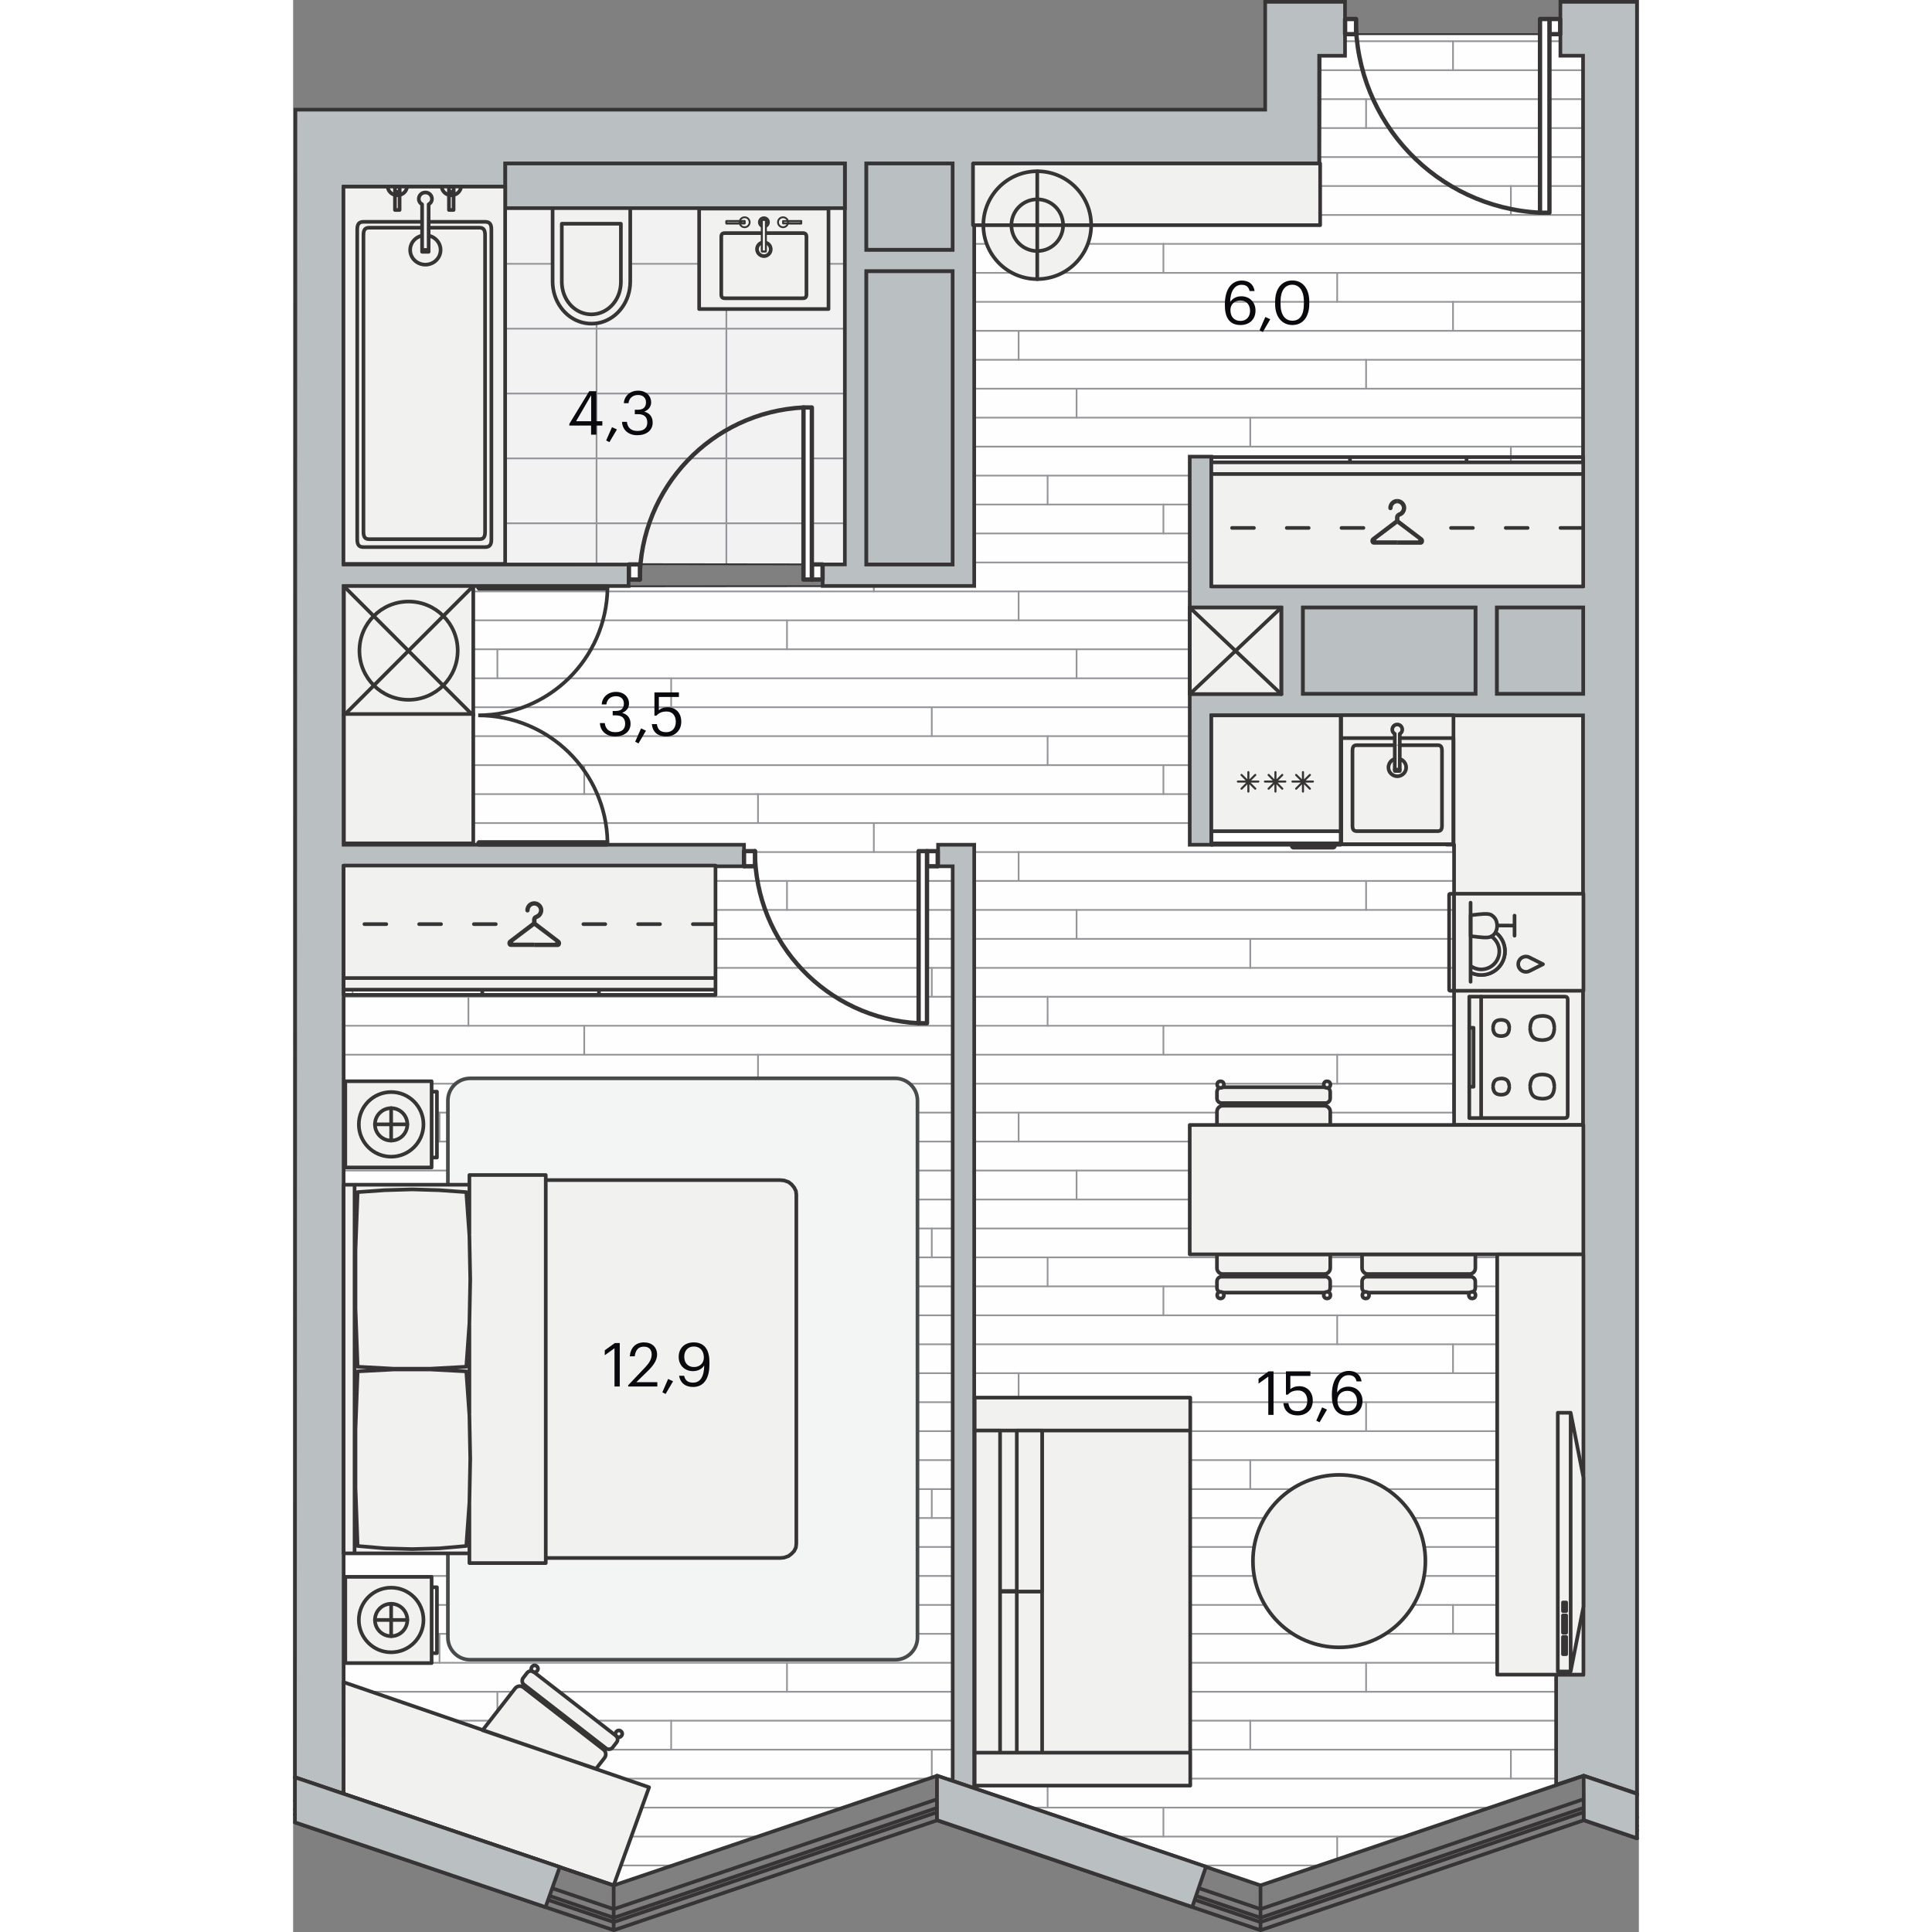 <svg xmlns="http://www.w3.org/2000/svg" xmlns:xlink="http://www.w3.org/1999/xlink" viewBox="0 0 176.96 254.05" enable-background="new 0 0 176.96 254.05" width="200" height="200"><rect x="0" y="0" width="176.96" height="254.05" fill="#808080" stroke="none"/><g><path fill-rule="evenodd" clip-rule="evenodd" fill="#F3F2F3" d="M72.55 24.54v49.68l-65.93-.08.02-49.6z"/><defs><path id="a" d="M72.55 24.54v49.68l-65.93-.08.02-49.6z"/></defs><clipPath id="b"><use xlink:href="#a" overflow="visible"/></clipPath><g clip-rule="evenodd" stroke="#939598" stroke-width=".225" stroke-linecap="round" stroke-linejoin="round" fill="none" clip-path="url(#b)"><path d="M-27.33 51.75h140.52M-27.33 60.28h140.52M-27.33 43.22h140.52M-27.33 34.69h140.52M-27.33 26.15h140.52M-27.33 17.62h140.52M-27.33 9.09h140.52M-27.33 77.35h140.52M-27.33 85.88h140.52M-27.33 68.81h140.52M22.84 98.15v-93.36M5.77 98.15v-93.36M39.9 98.15v-93.36M74.03 98.15v-93.36M56.97 98.15v-93.36M91.1 98.15v-93.36M108.16 98.15v-93.36"/></g><path clip-rule="evenodd" stroke="#373435" stroke-width=".24" stroke-linecap="round" stroke-linejoin="round" stroke-miterlimit="10" fill="none" d="M72.55 24.54v49.68l-65.93-.08.02-49.6z"/><path fill-rule="evenodd" clip-rule="evenodd" fill="#FEFEFE" d="M6.72 77.13l82.84-.07-.16-55.56h45.65l.05-14.17h3.21v-2.84h28.35v2.84h2.98v212.88h-3.55v14.53l-38.88 13.14-42.53-14.39-42.53 14.43-35.51-12.03z"/><defs><path id="c" d="M6.72 77.13l82.84-.07-.16-55.56h45.65l.05-14.17h3.21v-2.84h28.35v2.84h2.98v212.88h-3.55v14.53l-38.88 13.14-42.53-14.39-42.53 14.43-35.51-12.03z"/></defs><clipPath id="d"><use xlink:href="#c" overflow="visible"/></clipPath><g clip-path="url(#d)"><g clip-rule="evenodd" stroke="#939598" stroke-width=".225" stroke-linecap="round" stroke-linejoin="round" fill="none"><path d="M324.4 1.61h-636.63M324.4 9.23h-636.63M324.4 5.42h-636.63M324.4 51.11h-636.63M324.4 16.84h-636.63M324.4 47.31h-636.63M324.4 13.04h-636.63M324.4 58.73h-636.63M324.4 24.46h-636.63M324.4 54.92h-636.63M324.4 20.65h-636.63M324.4 70.15h-636.63M324.4 35.88h-636.63M324.4 66.34h-636.63M324.4 32.07h-636.63M324.4 77.77h-636.63M324.4 43.5h-636.63M324.4 73.96h-636.63M324.4 39.69h-636.63M324.4 62.54h-636.63M324.4 28.27h-636.63M324.4 119.65h-636.63M324.4 85.38h-636.63M324.4 115.84h-636.63M324.4 81.57h-636.63M324.4 127.27h-636.63M324.4 93h-636.63M324.4 123.46h-636.63M324.4 89.19h-636.63M324.4 138.69h-636.63M324.4 104.42h-636.63M324.4 134.88h-636.63M324.4 100.61h-636.63M324.4 146.3h-636.63M324.4 112.04h-636.63M324.4 142.5h-636.63M324.4 108.23h-636.63M324.4 131.07h-636.63M324.4 96.8h-636.63M324.4 188.19h-636.63M324.4 153.92h-636.63M324.4 184.38h-636.63M324.4 150.11h-636.63M324.4 195.81h-636.63M324.4 161.54h-636.63M324.4 192h-636.63M324.4 157.73h-636.63M324.4 207.23h-636.63M324.4 172.96h-636.63M324.4 203.42h-636.63M324.4 169.15h-636.63M324.4 214.84h-636.63M324.4 180.57h-636.63M324.4 211.04h-636.63M324.4 176.77h-636.63M324.4 199.61h-636.63M324.4 165.34h-636.63M324.4 222.46h-636.63M324.4 252.92h-636.63M324.4 218.65h-636.63M324.4 230.07h-636.63M324.4 226.26h-636.63M324.4 241.5h-636.63M324.4 237.69h-636.63M324.4 249.11h-636.63M324.4 245.3h-636.63M324.4 233.88h-636.63"/></g><path clip-rule="evenodd" stroke="#939598" stroke-width=".225" stroke-linecap="round" stroke-linejoin="round" fill="none" d="M.21 5.42v3.81"/><g clip-rule="evenodd" stroke="#939598" stroke-width=".225" stroke-linecap="round" stroke-linejoin="round" fill="none"><path d="M.21 73.96v3.81M.21 39.69v3.81M7.82 58.73v3.81M7.82 24.46v3.81"/></g><g clip-rule="evenodd" stroke="#939598" stroke-width=".225" stroke-linecap="round" stroke-linejoin="round" fill="none"><path d="M.21 142.5v3.8M.21 108.23v3.81M7.82 127.27v3.8M7.82 93v3.8"/></g><g clip-rule="evenodd" stroke="#939598" stroke-width=".225" stroke-linecap="round" stroke-linejoin="round" fill="none"><path d="M.21 211.04v3.8M.21 176.77v3.8M7.82 195.81v3.8M7.82 161.54v3.8"/></g><g clip-rule="evenodd" stroke="#939598" stroke-width=".225" stroke-linecap="round" stroke-linejoin="round" fill="none"><path d="M.21 245.3v3.81M7.82 230.07v3.81"/></g><path clip-rule="evenodd" stroke="#939598" stroke-width=".225" stroke-linecap="round" stroke-linejoin="round" fill="none" d="M76.36 5.42v3.81M38.28-2.19v3.8M61.13 1.61v3.81M152.52 5.42v3.81M114.44-2.19v3.8M137.29 1.61v3.81"/><g clip-rule="evenodd" stroke="#939598" stroke-width=".225" stroke-linecap="round" stroke-linejoin="round" fill="none"><path d="M76.36 73.96v3.81M76.36 39.69v3.81M83.98 58.73v3.81M83.98 24.46v3.81M38.28 66.34v3.81M38.28 32.07v3.81M49.71 54.92v3.81M49.71 20.65v3.81M61.13 70.15v3.81M61.13 35.88v3.81M64.94 47.31v3.8M64.94 13.04v3.8M19.25 13.04v-3.81M19.25 47.31v-3.81M26.86 51.11v3.81M26.86 16.84v3.81M23.05 62.54v3.8M23.05 28.27v3.8M152.52 73.96v3.81M152.52 39.69v3.81M160.13 58.73v3.81M160.13 24.46v3.81M114.44 66.34v3.81M114.44 32.07v3.81M125.86 54.92v3.81M125.86 20.65v3.81M137.29 70.15v3.81M137.29 35.88v3.81M141.09 47.31v3.8M141.09 13.04v3.8M95.4 13.04v-3.81M95.4 47.31v-3.81M103.02 51.11v3.81M103.02 16.84v3.81M99.21 62.54v3.8M99.21 28.27v3.8"/></g><g clip-rule="evenodd" stroke="#939598" stroke-width=".225" stroke-linecap="round" stroke-linejoin="round" fill="none"><path d="M171.56 13.04v-3.81M171.56 47.31v-3.81M175.36 62.54v3.8M175.36 28.27v3.8"/></g><g clip-rule="evenodd" stroke="#939598" stroke-width=".225" stroke-linecap="round" stroke-linejoin="round" fill="none"><path d="M76.36 142.5v3.8M76.36 108.23v3.81M83.98 127.27v3.8M83.98 93v3.8M38.28 134.88v3.81M38.28 100.61v3.81M49.71 123.46v3.81M49.71 89.19v3.81M61.13 138.69v3.81M61.13 104.42v3.81M64.94 115.84v3.81M64.94 81.57v3.81M19.25 81.57v-3.8M19.25 115.84v-3.81M26.86 119.65v3.81M26.86 85.38v3.81M23.05 131.07v3.81M23.05 96.8v3.81M152.52 142.5v3.8M152.52 108.23v3.81M160.13 127.27v3.8M160.13 93v3.8M114.44 134.88v3.81M114.44 100.61v3.81M125.86 123.46v3.81M125.86 89.19v3.81M137.29 138.69v3.81M137.29 104.42v3.81M141.09 115.84v3.81M141.09 81.57v3.81M95.4 81.57v-3.8M95.4 115.84v-3.81M103.02 119.65v3.81M103.02 85.38v3.81M99.21 131.07v3.81M99.21 96.8v3.81"/></g><g clip-rule="evenodd" stroke="#939598" stroke-width=".225" stroke-linecap="round" stroke-linejoin="round" fill="none"><path d="M171.56 81.57v-3.8M171.56 115.84v-3.81M175.36 131.07v3.81M175.36 96.8v3.81"/></g><g clip-rule="evenodd" stroke="#939598" stroke-width=".225" stroke-linecap="round" stroke-linejoin="round" fill="none"><path d="M76.36 211.04v3.8M76.36 176.77v3.8M83.98 195.81v3.8M83.98 161.54v3.8M38.28 203.42v3.81M38.28 169.15v3.81M49.71 192v3.81M49.71 157.73v3.81M61.13 207.23v3.81M61.13 172.96v3.81M64.94 184.38v3.81M64.94 150.11v3.81M19.25 150.11v-3.81M19.25 184.38v-3.81M26.86 188.19v3.81M26.86 153.92v3.81M23.05 199.61v3.81M23.05 165.34v3.81M152.52 211.04v3.8M152.52 176.77v3.8M160.13 195.81v3.8M160.13 161.54v3.8M114.44 203.42v3.81M114.44 169.15v3.81M125.86 192v3.81M125.86 157.73v3.81M137.29 207.23v3.81M137.29 172.96v3.81M141.09 184.38v3.81M141.09 150.11v3.81M95.4 150.11v-3.81M95.4 184.38v-3.81M103.02 188.19v3.81M103.02 153.92v3.81M99.21 199.61v3.81M99.21 165.34v3.81"/></g><g clip-rule="evenodd" stroke="#939598" stroke-width=".225" stroke-linecap="round" stroke-linejoin="round" fill="none"><path d="M171.56 150.11v-3.81M171.56 184.38v-3.81M175.36 199.61v3.81M175.36 165.34v3.81"/></g><g clip-rule="evenodd" stroke="#939598" stroke-width=".225" stroke-linecap="round" stroke-linejoin="round" fill="none"><path d="M76.36 245.3v3.81M83.98 230.07v3.81M38.28 237.69v3.81M49.71 226.26v3.81M61.13 241.5v3.8M64.94 252.92v3.81M64.94 218.65v3.81M19.25 218.65v-3.81M19.25 252.92v-3.81M26.86 222.46v3.81M23.05 233.88v3.81M152.52 245.3v3.81M160.13 230.07v3.81M114.44 237.69v3.81M125.86 226.26v3.81M137.29 241.5v3.8M141.09 252.92v3.81M141.09 218.65v3.81M95.4 218.65v-3.81M95.4 252.92v-3.81M103.02 222.46v3.81M99.21 233.88v3.81"/></g><g clip-rule="evenodd" stroke="#939598" stroke-width=".225" stroke-linecap="round" stroke-linejoin="round" fill="none"><path d="M171.56 218.65v-3.81M171.56 252.92v-3.81M175.36 233.88v3.81"/></g></g><path clip-rule="evenodd" stroke="#373435" stroke-width=".24" stroke-linecap="round" stroke-linejoin="round" stroke-miterlimit="10" fill="none" d="M6.72 77.13l82.84-.07-.16-55.56h45.65l.05-14.17h3.21v-2.84h28.35v2.84h2.98v212.88h-3.55v14.53l-38.88 13.14-42.53-14.39-42.53 14.43-35.51-12.03z"/><path fill-rule="evenodd" clip-rule="evenodd" fill="#F3F4F4" stroke="#474B4C" stroke-width=".48" stroke-linecap="round" stroke-linejoin="round" stroke-miterlimit="10" d="M23.27 141.8h55.91c1.61 0 2.92 1.32 2.92 2.92v70.61c0 1.61-1.32 2.92-2.92 2.92h-55.91c-1.61 0-2.92-1.32-2.92-2.92v-70.61c0-1.61 1.31-2.92 2.92-2.92z"/><path fill-rule="evenodd" clip-rule="evenodd" fill="#F1F1F0" stroke="#373435" stroke-width=".48" stroke-linecap="round" stroke-linejoin="round" stroke-miterlimit="10" d="M152.66 111.07v36.86h17.01v-53.86h-17.97v17z"/><path fill-rule="evenodd" clip-rule="evenodd" fill="#BABFC1" stroke="#373435" stroke-width=".48" stroke-miterlimit="22.926" d="M138.31.24h-10.49v14.18h-127.52l-.06 216.3v2.99l6.4 2.17v-121.97h52.65v-2.83h-52.65v-34.02h37.47v-2.83h-37.47v-49.69h21.26v-3.04h44.65v52.72h-2.92v2.83h19.93v-55.55h45.36v-14.17h3.4v-7.09h-.01zm-17.57 90.99h9.21v-11.34h-12.05v-19.84h2.83v17.01h48.89v-69.73h-2.98v-7.09h10.07v235.59l-7.01-2.33-3.62 1.19v-14.49h3.54v-126.13h-48.89v17.01h-2.83v-19.85h2.84zm48.9-11.34h-11.34v11.34h11.34v-11.34zm-36.85 0h22.68v11.34h-22.68v-11.34zm-43.23 34.02v121.24l-2.83-.96v-120.28h-1.92v-2.83h4.75v2.83zm-14.18-92.41h11.34v11.34h-11.34v-11.34zm0 14.17h11.34v38.55h-11.34v-38.55z"/><g clip-rule="evenodd" stroke="#373435"><g stroke-width=".567" stroke-linecap="round" stroke-linejoin="round" stroke-miterlimit="10"><path fill-rule="evenodd" fill="#FEFEFE" d="M68.21 74.22h1.41v1.99h-1.41z"/><path d="M67.11 53.58c-12.05.61-21.51 10.56-21.53 22.63" fill="none"/><path fill-rule="evenodd" fill="#FEFEFE" d="M67.11 53.58h1.1v22.63h-1.1zM44.16 74.22h1.44v1.99h-1.44z"/></g><g stroke-width=".567" stroke-linecap="round" stroke-linejoin="round" stroke-miterlimit="10"><path fill-rule="evenodd" fill="#FEFEFE" d="M165.2 2.5h1.41v1.99h-1.41z"/><path d="M163.96 27.97c-13.57-.69-24.22-11.88-24.23-25.47" fill="none"/><path fill-rule="evenodd" fill="#FEFEFE" d="M163.96 2.5h1.24v25.47h-1.24zM138.33 2.5h1.44v1.99h-1.44z"/></g><g stroke-width=".567" stroke-linecap="round" stroke-linejoin="round" stroke-miterlimit="10"><path fill-rule="evenodd" fill="#FEFEFE" d="M83.35 111.92h1.41v1.99h-1.41z"/><path d="M82.25 134.55c-12.05-.61-21.52-10.56-21.53-22.63" fill="none"/><path fill-rule="evenodd" fill="#FEFEFE" d="M82.25 111.92h1.1v22.63h-1.1zM59.29 111.92h1.44v1.99h-1.44z"/></g><g stroke-width=".48" stroke-linejoin="bevel" stroke-miterlimit="22.926" fill="none"><path d="M24.34 110.72h17v.36h-17zM24.34 77.06h17v.36h-17zM41.34 110.72c-.19-9.25-7.75-16.65-17-16.65M41.34 77.41c-.19 9.25-7.75 16.65-17 16.65"/></g></g><g fill-rule="evenodd" clip-rule="evenodd" fill="#BABFC1" stroke="#373435" stroke-width=".48" stroke-miterlimit="22.926"><path d="M132.79 79.89h22.68v11.34h-22.68zM158.3 79.89h11.34v11.34h-11.34zM75.38 21.5h11.34v11.34h-11.34zM75.38 35.67h11.34v38.55h-11.34zM27.9 21.5h44.65v5.87h-44.65z"/></g><g clip-rule="evenodd" stroke="#373435" stroke-width=".48" stroke-linecap="round" stroke-linejoin="round" stroke-miterlimit="10"><path fill-rule="evenodd" fill="#F1F1F0" d="M34.13 27.37h10.2v9.68l-.02.47-.06.48c-.39 2.45-2.28 4.34-4.58 4.54l-.44.02-.45-.02c-2.3-.22-4.17-2.08-4.58-4.54l-.06-.47-.02-.48v-9.68z"/><path d="M35.35 29.42h7.75v7.72l-.02.36-.05.37c-.3 1.86-1.73 3.29-3.48 3.45l-.33.02-.34-.02c-1.75-.16-3.16-1.58-3.48-3.45l-.05-.36-.02-.36v-7.73z" fill="none"/></g><g fill-rule="evenodd" clip-rule="evenodd" fill="#F1F1F0" stroke="#373435" stroke-width=".48" stroke-linecap="round" stroke-linejoin="round" stroke-miterlimit="10"><path d="M23.18 174.01l.11-5.77-.11-5.71-.02-.31-.39-5.46-3.56-.26-3.55-.1-3.62.1-3.56.26-.28 7.66v7.65l.28 7.65 4.77.26h4.76l4.76-.26.39-5.46zM66.17 202.99v-45.92l-.06-.46-.23-.46-.34-.41-.4-.31-.57-.2-.52-.05h-30.83v49.69h30.83l.52-.05.57-.2.4-.31.34-.35.23-.46zM33.22 154.62v-.11h-10.04v7.71h-.02l.02.31.11 5.71-.11 5.77-.02.25h.02v11.58h-.02l.02.26.11 5.71-.11 5.77-.02.25h.02v7.71h10.04v-50.77zM23.18 197.58l.11-5.77-.11-5.71-.02-.26-.39-5.51-4.76-.25h-4.76l-4.77.25-.28 7.66v7.65l.28 7.65 3.56.31 3.62.1 3.55-.1 3.56-.31.39-5.46zM23.18 155.94v-.15h-15.1v48.47h15.1v-6.43h-.02l-.39 5.46-3.56.31-3.55.1-3.62-.1-3.56-.31-.28-7.65v-7.65l.28-7.66 4.77-.25h4.76l4.76.25.39 5.51h.02v-11.58h-.02l-.39 5.46-4.76.26h-4.76l-4.77-.26-.28-7.65v-7.65l.28-7.66 3.56-.25 3.62-.11 3.55.11 3.56.25.39 5.46h.02v-5.77zM6.64 155.79h1.44v48.47h-1.44z"/></g><g clip-rule="evenodd" stroke="#373435" stroke-width=".48" stroke-linecap="round" stroke-linejoin="round" stroke-miterlimit="10"><path fill-rule="evenodd" fill="#F1F1F0" d="M154.66 131.05v15.97h12.54c.28 0 .4-.12.4-.4v-15.17c0-.28-.12-.4-.4-.4h-12.54z"/><path d="M159.91 142.75c-.08-.64-.35-.9-1-.94M158.92 143.95c.64-.04.92-.3 1-.94M158.79 141.82c-.64.04-.92.3-1 .94M157.79 143.01c.08.64.35.9 1 .94M165.84 142.75c-.08-1.01-.51-1.42-1.53-1.46M164.32 144.48c1.01-.04 1.44-.45 1.52-1.46M162.67 143.01c.08 1.01.51 1.42 1.53 1.46M159.91 135.3c-.08.64-.35.9-1 .94M158.92 134.11c.64.04.92.3 1 .94M158.79 136.24c-.64-.04-.92-.3-1-.94M157.79 135.05c.08-.64.35-.9 1-.94M165.84 135.3c-.08 1.01-.51 1.42-1.53 1.47M164.32 133.58c1.01.04 1.44.45 1.52 1.46M164.19 136.77c-1.01-.04-1.44-.45-1.53-1.47M162.67 135.05c.08-1.01.51-1.43 1.53-1.46M154.66 135.15h.56v7.75h-.56M156.22 131.05v15.96M164.19 141.29c-1.01.04-1.44.45-1.53 1.46" fill="none"/></g><g fill-rule="evenodd" clip-rule="evenodd" fill="#F1F1F0" stroke="#373435" stroke-width=".48" stroke-linecap="round" stroke-linejoin="round" stroke-miterlimit="10"><path d="M121.48 148h14.9v-1.82c0-.43-.35-.78-.78-.78h-13.34c-.43 0-.78.35-.78.78v1.82zM122.1 142.96h13.65c.34 0 .62.28.62.62v.85c0 .34-.28.62-.62.62h-13.65c-.34 0-.62-.28-.62-.62v-.85c0-.34.28-.62.62-.62z"/><circle cx="121.95" cy="142.62" r=".44"/><circle cx="135.96" cy="142.62" r=".44"/></g><g fill-rule="evenodd" clip-rule="evenodd" fill="#F1F1F0" stroke="#373435" stroke-width=".48" stroke-linecap="round" stroke-linejoin="round" stroke-miterlimit="10"><path d="M121.48 164.93h14.9v1.82c0 .43-.35.78-.78.78h-13.34c-.43 0-.78-.35-.78-.78v-1.82zM122.1 169.97h13.65c.34 0 .62-.28.62-.62v-.85c0-.34-.28-.62-.62-.62h-13.65c-.34 0-.62.28-.62.62v.85c0 .34.28.62.62.62z"/><circle cx="121.95" cy="170.31" r=".44"/><circle cx="135.96" cy="170.31" r=".44"/></g><g fill-rule="evenodd" clip-rule="evenodd" fill="#F1F1F0" stroke="#373435" stroke-width=".48" stroke-linecap="round" stroke-linejoin="round" stroke-miterlimit="10"><path d="M140.56 164.93h14.9v1.82c0 .43-.35.78-.78.78h-13.34c-.43 0-.78-.35-.78-.78v-1.82zM141.18 169.97h13.65c.34 0 .62-.28.62-.62v-.85c0-.34-.28-.62-.62-.62h-13.65c-.34 0-.62.28-.62.62v.85c0 .34.28.62.62.62z"/><circle cx="141.04" cy="170.31" r=".44"/><circle cx="155.04" cy="170.31" r=".44"/></g><g clip-rule="evenodd" stroke="#373435" stroke-width=".48" stroke-linecap="round" stroke-linejoin="round" stroke-miterlimit="10"><path fill-rule="evenodd" fill="#F1F1F0" d="M6.68 77.06h17.01v17.01h-17.01z"/><circle fill-rule="evenodd" fill="#F1F1F0" cx="15.18" cy="85.56" r="6.46"/><path fill="none" d="M6.68 94.07l17.01-17.01M23.65 94.07l-16.93-16.94"/></g><g clip-rule="evenodd" stroke="#373435" stroke-width=".48"><path fill-rule="evenodd" fill="#F1F1F0" stroke-linecap="round" stroke-linejoin="round" stroke-miterlimit="10" d="M6.62 24.54h21.26v49.61h-21.26z"/><path stroke-linecap="round" stroke-linejoin="round" stroke-miterlimit="10" d="M16.96 29.17h-7.71c-.58 0-.82.29-.82.99v40.79c0 .7.24.99.82.99h16c.58 0 .82-.29.82-.99v-40.79c0-.7-.24-.99-.82-.99h-7.71M16.98 29.94h-6.99c-.53 0-.74.28-.74.95v39.06c0 .67.22.95.74.95h14.51c.53 0 .74-.28.74-.95v-39.06c0-.67-.22-.95-.74-.95h-6.99" fill="none"/><ellipse stroke-miterlimit="22.926" cx="17.39" cy="32.87" rx="2" ry="1.93" fill="none"/><path fill-rule="evenodd" fill="#F1F1F0" stroke-linecap="round" stroke-linejoin="round" stroke-miterlimit="10" d="M16.96 32.87h.86v.24h-.86zM17.82 32.87h-.86v-6c-.77-.42-.45-1.56.43-1.56s1.2 1.13.43 1.56v6z"/><g fill-rule="evenodd" fill="#F1F1F0" stroke-linecap="round" stroke-linejoin="round" stroke-miterlimit="10"><path d="M14.01 25.64c-.1.03-.21.04-.31.04s-.21-.01-.3-.04v-.48c.09.04.2.06.3.06l.15-.02.17-.04v.48zM14.01 25.64c-.1.03-.21.04-.31.04s-.21-.01-.3-.04v-.48c.09.04.2.06.3.06l.15-.02.17-.04v.48zM13.84 25.21l-.15.02c-.1 0-.21-.02-.3-.06v-.63h.62v.63l-.17.04zM14.01 25.64c.53-.12.93-.56.97-1.11h-2.55c.04.55.44.99.97 1.11h.61zM13.39 27.61v-2.38l.3.03.31-.03v2.38h-.61zM21.11 25.64c-.1.03-.21.04-.31.04s-.21-.01-.3-.04v-.48c.09.04.2.06.3.06l.15-.02.17-.04v.48zM21.11 25.64c-.1.03-.21.04-.31.04s-.21-.01-.3-.04v-.48c.09.04.2.06.3.06l.15-.02.17-.04v.48zM20.94 25.21l-.15.02c-.1 0-.21-.02-.3-.06v-.63h.62v.63l-.17.04zM21.11 25.64c.53-.12.93-.56.97-1.11h-2.55c.04.55.44.99.97 1.11h.61zM20.49 27.61v-2.38l.3.03.31-.03v2.38h-.61z"/></g></g><g clip-rule="evenodd" stroke="#373435" stroke-linecap="round" stroke-linejoin="round" stroke-miterlimit="10"><path fill-rule="evenodd" fill="#F1F1F0" stroke-width=".48" d="M53.39 27.43h17.01v13.21h-17.01z"/><path fill-rule="evenodd" fill="#F1F1F0" stroke-width=".24" d="M56.97 29.07h1.76l-.02.16.02.16h-1.76v-.32zM56.97 29.07h1.76l-.02.16.02.16h-1.76v-.32zM58.73 29.38l-.02-.16.02-.15h.25l-.03.15.01.08.02.08h-.25zM58.73 29.38l-.02-.16.02-.15h.25l-.03.15.01.08.02.08h-.25zM58.96 29.3l-.01-.08.03-.16h.38v.32h-.38l-.02-.08zM64.42 29.38v-.32h.38l.03.15-.01.08-.03.08h-.37zM64.42 29.38v-.32h.38l.03.15-.01.08-.03.08h-.37zM65.06 29.38h-.26l.03-.08.01-.08-.03-.15h.25l.02.15-.02.16zM65.4 29.38h-.34l.02-.16-.02-.15h1.76v.32h-1.42zM65.4 29.38h-.34l.02-.16-.02-.15h1.76v.32h-1.42zM58.73 29.38c.07.29.32.5.64.5.36 0 .66-.29.66-.66 0-.36-.29-.65-.66-.65-.31 0-.57.21-.64.5v.31z"/><path fill-rule="evenodd" fill="#F1F1F0" stroke-width=".48" d="M61.54 31.94c-.39.17-.61.59-.52 1.01.09.42.46.72.89.73.42 0 .79-.31.88-.72.08-.42-.13-.84-.52-1.01h-.73z"/><path fill-rule="evenodd" fill="#F1F1F0" stroke-width=".24" d="M61.64 29.54c-.3-.25-.12-.73.27-.73s.56.48.26.73h-.53zM61.64 29.83c-.28-.13-.44-.43-.38-.74.06-.3.33-.52.65-.52.31 0 .58.21.64.52.06.3-.09.61-.38.74h-.53zM61.64 29.54v-.61h.52v4.13h-.52v-3.23z"/><path stroke-width=".48" d="M62.16 30.65h4.85c.35 0 .49.15.49.49v7.59c0 .35-.15.49-.49.49h-10.22c-.35 0-.49-.15-.49-.49v-7.59c0-.35.14-.49.49-.49h4.85" fill="none"/><path fill-rule="evenodd" fill="#F1F1F0" stroke-width=".24" d="M58.73 29.07h-1.76v.31h2.4v-.31h-.39zM58.73 29.07h-1.76v.31h2.4v-.31h-.39zM65.06 29.38c-.07.29-.32.5-.64.5-.36 0-.66-.29-.66-.66 0-.36.29-.65.66-.65.31 0 .57.21.64.5v.31zM65.06 29.07h1.76v.31h-2.4v-.31h.38zM65.06 29.07h1.76v.31h-2.4v-.31h.38zM61.64 29.54v-.61h.52v4.13h-.52v-3.23z"/></g><g clip-rule="evenodd" stroke="#373435"><g stroke-width=".48" stroke-linecap="round" stroke-linejoin="round" stroke-miterlimit="10"><path d="M152.43 130.28h-.32c-.05-.01-.09-.05-.1-.1v-12.55c.01-.05.05-.09.1-.1h.27" fill="none"/><path fill-rule="evenodd" fill="#F1F1F0" d="M152.66 117.52h17.01v12.76h-17.01z"/></g><path stroke-width=".216" stroke-miterlimit="22.926" fill="none" d="M160.13 123.37h.01M159.99 120.47"/><g stroke-width=".368" stroke-linejoin="bevel" stroke-miterlimit="22.926" fill="none"><path d="M154.86 127.02c.77.56 1.8.6 2.61.11.81-.49 1.25-1.42 1.12-2.36-.08-.53-.33-1.01-.7-1.37M154.86 127.93c1.05.51 2.3.4 3.25-.29.95-.69 1.43-1.85 1.26-3.01-.1-.68-.42-1.3-.89-1.77"/></g><path stroke-width=".48" stroke-linecap="round" stroke-linejoin="round" stroke-miterlimit="22.926" d="M158.55 121.7l2.06.01v-1.31 2.64m-5.77-2.7v2.75l.47.06c.74.09 1.7.22 2.14.04l.09-.04.03-.02.06-.03.21-.16.18-.2.02-.03c.09-.13.15-.27.2-.43.05-.16.08-.33.08-.49v-.12c-.01-.17-.03-.34-.08-.49-.05-.15-.11-.29-.2-.42l-.01-.01-.02-.03-.18-.2-.21-.16-.06-.03v-.01l-.03-.02-.09-.04c-.44-.17-1.4-.05-2.14.04l-.46.04z" fill="none"/><path fill-rule="evenodd" fill="#F1F1F0" stroke-width=".48" stroke-linecap="round" stroke-linejoin="round" stroke-miterlimit="10" d="M162.56 125.89l1.79.9-1.79.9c-.42.21-.94.1-1.24-.27-.3-.37-.3-.9 0-1.27.3-.36.82-.48 1.24-.26z"/><path stroke-width=".48" stroke-linecap="round" stroke-linejoin="round" stroke-miterlimit="22.926" d="M157.57 123.13c.63.43 1.04 1.15 1.04 1.96 0 1.31-1.06 2.38-2.38 2.38-.53 0-1.01-.17-1.4-.46M158.12 122.61c.75.57 1.23 1.47 1.23 2.48 0 1.72-1.4 3.12-3.12 3.12-.5 0-.98-.12-1.4-.33M154.83 129.1v-10.4" fill="none"/></g><path fill-rule="evenodd" clip-rule="evenodd" fill="#F1F1F0" stroke="#373435" stroke-width=".48" stroke-linecap="round" stroke-linejoin="round" stroke-miterlimit="10" d="M158.33 164.93h11.34v55.28h-11.34zM117.9 147.93h51.76v17.01h-51.76z"/><g clip-rule="evenodd"><path fill-rule="evenodd" fill="#F1F1F0" d="M166.3 185.77h1.69l1.68 8.51v17.01l-1.68 8.19v.31h-1.69z"/><g stroke="#373435" stroke-width=".48" stroke-linecap="round" stroke-linejoin="round" stroke-miterlimit="10" fill="none"><path d="M166.3 185.77v34.02M166.3 219.79h1.69M167.99 219.79l1.68-8.5M169.67 211.29v-17.01M169.67 194.28l-1.68-8.51M167.99 185.77h-1.69M166.98 217.52v-2.27M166.98 215.25h.42M167.4 215.25v2.27M167.4 217.52h-.42M166.98 214.69v-2.27M166.98 212.42h.42M167.4 212.42v2.27M167.4 214.69h-.42M166.98 211.85v-1.13M166.98 210.72h.42M167.4 210.72v1.13M167.4 211.85h-.42M167.99 185.77v34.02"/></g></g><circle fill-rule="evenodd" clip-rule="evenodd" fill="#F1F1F0" stroke="#373435" stroke-width=".48" stroke-linecap="round" stroke-linejoin="round" stroke-miterlimit="10" cx="137.55" cy="205.28" r="11.34"/><g fill-rule="evenodd" clip-rule="evenodd" fill="#F1F1F0" stroke="#373435" stroke-width=".48" stroke-linecap="round" stroke-linejoin="round" stroke-miterlimit="10"><path d="M6.64 235.89l35.51 12.03 4.66-12.9-40.16-13.82zM24.91 227.52l14.92 5.07 1.12-1.44c.26-.34.2-.83-.14-1.09l-10.53-8.18c-.34-.26-.83-.2-1.09.14l-4.28 5.5zM31.65 219.86l10.78 8.37c.27.21.32.6.11.88l-.52.67c-.21.27-.6.32-.88.11l-10.78-8.37c-.27-.21-.32-.6-.11-.88l.52-.67c.21-.27.61-.32.88-.11z"/><ellipse transform="matrix(.613 -.79 .79 .613 -161.105 109.957)" cx="31.74" cy="219.5" rx=".44" ry=".44"/><ellipse transform="matrix(.613 -.79 .79 .613 -163.595 121.983)" cx="42.8" cy="228.09" rx=".44" ry=".44"/></g><g fill-rule="evenodd" clip-rule="evenodd" fill="#F1F1F0" stroke="#373435" stroke-width=".48" stroke-linecap="round" stroke-linejoin="round" stroke-miterlimit="10"><path d="M92.96 188.11h25.01v-4.33h-28.35v4.33zM92.96 230.47v-42.37h-3.34v42.37zM117.97 234.8v-4.33h-28.35v4.33zM92.96 230.47v-21.18h2.2v21.18h-.87zM95.16 188.1h3.34v21.18h-3.34zM98.49 188.11h19.47v42.36h-19.47zM95.16 230.47v-21.18h3.33v21.18h-1.31zM92.96 209.21v-21.1h2.2v21.1h-.87z"/></g><g clip-rule="evenodd" stroke="#373435" stroke-width=".48" stroke-linecap="round" stroke-linejoin="round" stroke-miterlimit="10"><path fill-rule="evenodd" fill="#F1F1F0" d="M137.81 94.04h14.77v16.97h-14.77z"/><path fill="none" d="M144.85 97.06h-7.04v13.95h14.77v-13.95h-7.04M144.89 97.99h-5.05c-.25 0-.41.09-.48.3-.04.1-.06.24-.06.41v9.88c0 .24.04.41.12.53.09.12.22.18.42.18h10.69c.2 0 .33-.06.42-.18.08-.12.12-.29.12-.53v-9.88c0-.17-.02-.3-.06-.41-.07-.21-.23-.3-.48-.3h-5.05M144.87 99.79c-.32.09-.58.32-.72.61-.07.15-.12.32-.12.5M144.03 100.91c0 .32.12.6.32.8.38.4 1.03.51 1.54.13l.15-.13c.35-.36.4-.89.2-1.3-.13-.28-.38-.51-.72-.61M145.52 101.2v-4.71c.58-.33.34-1.22-.33-1.22s-.91.89-.33 1.22v4.71"/><path fill-rule="evenodd" fill="#F1F1F0" d="M144.87 101.2h.65v.18h-.65z"/></g><g clip-rule="evenodd" stroke="#373435" stroke-linecap="round" stroke-linejoin="round"><g fill-rule="evenodd" fill="#F1F1F0" stroke-width=".48" stroke-miterlimit="10"><path d="M120.74 94.07h17.01v17.01h-17.01zM120.74 109.3h17.01v1.6h-17.01zM137.05 110.9h-5.8c0 .34.1.57.3.57h5.2c.2 0 .3-.23.3-.57z"/></g><g stroke-width=".274" stroke-miterlimit="22.926" fill="none"><path d="M125.61 104.09v-2.56M126.52 103.71l-1.81-1.81M126.52 101.9l-1.81 1.81M126.92 102.77h-2.69M129.17 104.09v-2.56M130.07 103.71l-1.8-1.81M130.07 101.9l-1.8 1.81M130.47 102.77h-2.68M132.79 104.09v-2.56M133.7 103.71l-1.81-1.81M133.7 101.9l-1.81 1.81M134.1 102.77h-2.69"/></g></g><path fill-rule="evenodd" clip-rule="evenodd" fill="#F1F1F0" stroke="#373435" stroke-width=".48" stroke-linecap="round" stroke-linejoin="round" stroke-miterlimit="10" d="M6.68 93.89h17.01v17.01h-17.01z"/><g clip-rule="evenodd" stroke="#373435" stroke-width=".48" stroke-linecap="round" stroke-linejoin="round" stroke-miterlimit="10"><path fill-rule="evenodd" fill="#F1F1F0" d="M117.9 79.89h12.03v11.38h-12.03z"/><path fill="none" d="M129.94 79.89l-12.04 11.39v-11.39l12.04 11.39"/></g><path fill-rule="evenodd" clip-rule="evenodd" fill="#F1F1F0" stroke="#373435" stroke-width=".48" stroke-linecap="round" stroke-linejoin="round" stroke-miterlimit="10" d="M89.4 21.5h45.65v8.11h-45.65z"/><g clip-rule="evenodd" stroke="#373435" stroke-width=".48" stroke-linecap="round" stroke-linejoin="round" stroke-miterlimit="10"><circle fill-rule="evenodd" fill="#F1F1F0" cx="97.85" cy="29.61" r="6.83"/><circle fill-rule="evenodd" fill="#F1F1F0" cx="97.85" cy="29.61" r="7.09"/><circle fill-rule="evenodd" fill="#F1F1F0" cx="97.85" cy="29.61" r="3.4"/><path fill="none" d="M97.85 22.52v14.19M90.76 29.61h14.19"/></g><g clip-rule="evenodd"><g stroke="#373435" stroke-width=".48" stroke-linecap="round" stroke-linejoin="round" stroke-miterlimit="10"><path fill-rule="evenodd" fill="#F1F1F0" d="M120.74 60.11h48.9v17.01h-48.9zM169.64 62.33h-48.9 48.9zM154.3 60.11h15.33v.68h-15.33zM138.97 60.11h15.33v.68h-15.33zM120.74 60.11h18.23v.68h-18.23z"/><path stroke-dasharray="2.879,4.319" fill="none" d="M169.53 69.42h-48.79"/></g><path stroke="#F1F1F0" stroke-width="2.64" stroke-linecap="round" stroke-linejoin="round" d="M142.44 70.95l2.72-2.05h.06l2.72 2.05c.04.03.02.11-.03.11h-5.45c-.04-.01-.06-.08-.02-.11zm6.08-.24l-3.05-2.32v-.35c0-.05.03-.09.08-.11.24-.08.45-.23.59-.43.15-.21.23-.46.23-.72 0-.31-.13-.6-.35-.82-.22-.22-.51-.34-.82-.35-.32 0-.62.12-.85.34-.23.22-.35.53-.35.85 0 .16.13.29.29.29.16 0 .28-.13.28-.29 0-.17.07-.32.18-.44.12-.12.28-.18.44-.18.33 0 .6.28.61.61 0 .27-.17.51-.43.6-.28.09-.48.35-.48.65v.35l-3.05 2.32c-.16.12-.23.35-.18.56.05.21.22.36.41.36h6.2c.19 0 .36-.14.41-.36.07-.22 0-.44-.16-.56z" fill="none"/><path fill-rule="evenodd" fill="#373435" d="M145.19 68.89l.03.01 2.72 2.05c.04.03.02.11-.03.11h-2.72v.57h3.1c.19 0 .36-.14.41-.36.05-.21-.02-.44-.18-.56l-3.05-2.32v-.35c0-.05.03-.09.08-.11.24-.08.45-.23.59-.43.15-.21.23-.46.23-.72 0-.31-.13-.6-.35-.82-.22-.22-.51-.34-.82-.35h-.02v.57h.01c.33 0 .6.28.61.61 0 .27-.17.51-.43.6l-.19.1v1.4zm-2.75 2.06l2.72-2.05.03-.01v-1.41c-.18.13-.29.33-.29.55v.35l-3.05 2.32c-.16.12-.23.35-.18.56.05.21.22.36.41.36h3.1v-.57h-2.72c-.04 0-.06-.07-.02-.1zm2.75-5.34v.57c-.16 0-.32.06-.43.18-.12.12-.18.27-.18.44 0 .16-.13.29-.28.29-.16 0-.29-.13-.29-.29 0-.32.13-.62.35-.85.22-.22.51-.34.83-.34z"/></g><g clip-rule="evenodd"><g stroke="#373435" stroke-width=".48" stroke-linecap="round" stroke-linejoin="round" stroke-miterlimit="10"><path fill-rule="evenodd" fill="#F1F1F0" d="M6.64 113.82h48.9v17.01h-48.9zM55.54 128.61h-48.9 48.9zM40.21 130.14h15.33v.68h-15.33zM24.88 130.14h15.33v.68h-15.33zM6.64 130.14h18.23v.68h-18.23z"/><path stroke-dasharray="2.879,4.319" fill="none" d="M55.44 121.52h-48.8"/></g><path stroke="#F1F1F0" stroke-width="2.64" stroke-linecap="round" stroke-linejoin="round" d="M28.96 123.85l2.72-2.05h.06l2.72 2.05c.04.03.02.11-.03.11h-5.45c-.04-.01-.06-.08-.02-.11zm6.08-.24l-3.04-2.32v-.35c0-.05.03-.09.08-.11.24-.08.45-.23.59-.43.15-.21.23-.46.23-.72 0-.31-.13-.6-.35-.82-.22-.22-.51-.34-.82-.35-.32 0-.62.12-.85.34-.23.22-.35.53-.35.85 0 .16.13.29.29.29.16 0 .28-.13.28-.29 0-.17.07-.32.18-.44.12-.12.28-.18.44-.18.33 0 .6.28.61.61 0 .27-.17.51-.43.6-.28.09-.48.35-.48.65v.35l-3.05 2.32c-.16.12-.23.35-.18.56.05.21.22.36.41.36h6.2c.19 0 .36-.14.41-.36.06-.22-.01-.44-.17-.56z" fill="none"/><path fill-rule="evenodd" fill="#373435" d="M31.71 121.79l.03.01 2.72 2.05c.04.03.02.11-.03.11h-2.72v.57h3.1c.19 0 .36-.14.41-.36.05-.21-.02-.44-.18-.56l-3.04-2.32v-.35c0-.05.03-.09.08-.11.24-.08.45-.23.59-.43.15-.21.23-.46.23-.72 0-.31-.13-.6-.35-.82-.22-.22-.51-.34-.82-.35h-.02v.57h.01c.33 0 .6.28.61.61 0 .27-.17.51-.43.6l-.19.1v1.4zm-2.75 2.06l2.72-2.05.03-.01v-1.41c-.18.13-.29.33-.29.55v.35l-3.05 2.32c-.16.12-.23.35-.18.56.05.21.22.36.41.36h3.1v-.57h-2.72c-.04 0-.06-.07-.02-.1zm2.75-5.34v.57c-.16 0-.32.06-.43.18-.12.12-.18.27-.18.44 0 .16-.13.29-.28.29-.16 0-.29-.13-.29-.29 0-.32.13-.62.35-.85.22-.22.52-.34.83-.34z"/></g><g clip-rule="evenodd" stroke="#373435" stroke-width=".48" stroke-linecap="round" stroke-linejoin="round" stroke-miterlimit="10"><g fill-rule="evenodd" fill="#F1F1F0"><path d="M6.86 207.35h11.35v11.34h-11.35zM18.21 208.72h.7v8.66h-.7z"/></g><circle fill-rule="evenodd" fill="#F1F1F0" cx="12.89" cy="213.02" r="4.25"/><circle fill-rule="evenodd" fill="#F1F1F0" cx="12.89" cy="213.02" r="2.13"/><path fill="none" d="M12.89 215.14v-4.25M10.76 213.02h4.25"/></g><g clip-rule="evenodd" stroke="#373435" stroke-width=".48" stroke-linecap="round" stroke-linejoin="round" stroke-miterlimit="10"><g fill-rule="evenodd" fill="#F1F1F0"><path d="M6.86 142.18h11.35v11.34h-11.35zM18.21 143.55h.7v8.66h-.7z"/></g><circle fill-rule="evenodd" fill="#F1F1F0" cx="12.89" cy="147.85" r="4.25"/><circle fill-rule="evenodd" fill="#F1F1F0" cx="12.89" cy="147.85" r="2.13"/><path fill="none" d="M12.89 149.98v-4.26M10.76 147.85h4.25"/></g><g clip-rule="evenodd" stroke="#373435" stroke-width=".48" stroke-linecap="round" stroke-linejoin="round" stroke-miterlimit="22.926" fill="none"><path d="M176.72 241.74l-7.01-2.38-42.5 14.46-42.53-14.45-42.52 14.45m42.51-14.46v-5.85m-42.52 20.3v-5.89m85.06 5.89v-5.93m42.5-8.53v-5.84m7.01 2.38l-7.01-2.38-42.5 14.41-42.53-14.41-42.52 14.41m134.56-7.25l-7.01-2.38-42.5 14.46-42.53-14.45-42.52 14.45m134.56-12.65l-7.01-2.38-42.5 14.46-42.53-14.45-42.52 14.45m134.56-13.21l-7.01-2.39-42.5 14.46-42.53-14.45-42.52 14.45M42.15 253.81l-41.91-14.17m41.91 8.28v5.89m0-5.89l-41.91-14.21m41.91 19.03l-41.91-14.13m41.91 13.56l-41.91-14.24m41.91 13.11l-41.91-14.24"/></g><g fill-rule="evenodd" clip-rule="evenodd" fill="#0A0A0E"><path d="M128.23 186.05h.69v-5.72h-.65l-1.32.96v.65l1.28-.92zM132.12 186.12c1.09 0 1.96-.74 1.96-1.94 0-1.17-.75-1.9-1.78-1.9-.54 0-.94.18-1.17.39v-1.74h2.64v-.6h-3.22v3.06h.26c.3-.34.69-.55 1.35-.55.73 0 1.2.53 1.2 1.34 0 .86-.48 1.38-1.26 1.38-.87 0-1.12-.43-1.23-1.06h-.66c.09.94.68 1.62 1.91 1.62zM134.97 187.03l.98-1.67-.64-.3-.77 1.75zM138.64 186.12c1.21 0 1.98-.77 1.98-1.91 0-1.05-.74-1.87-1.87-1.87-.66 0-1.2.31-1.47.78.03-1.51.64-2.29 1.5-2.29.64 0 .93.29 1.06.82h.66c-.15-.92-.78-1.38-1.67-1.38-1.31 0-2.24 1.07-2.24 3.13v.14c0 1.41.49 2.58 2.05 2.58zm0-.54c-.77 0-1.32-.5-1.32-1.43 0-.74.54-1.26 1.31-1.26.78 0 1.27.54 1.27 1.36.01.8-.51 1.33-1.26 1.33zM42.26 182.32h.69v-5.72h-.64l-1.33.96v.65l1.28-.92zM44.06 182.32h3.83v-.57h-2.76l1.58-1.54c.7-.69 1.15-1.38 1.15-2.08 0-.98-.67-1.61-1.73-1.61-1.09 0-1.77.71-1.86 1.83h.65c.11-.9.54-1.27 1.21-1.27.65 0 1.02.38 1.02 1.02 0 .58-.3 1.1-.82 1.66l-2.27 2.39v.17zM48.98 183.3l.98-1.67-.65-.3-.76 1.75zM52.7 179.76c-.78 0-1.27-.54-1.27-1.36 0-.81.51-1.34 1.26-1.34.77 0 1.32.52 1.32 1.46 0 .74-.54 1.24-1.31 1.24zm-.11 2.62c1.37 0 2.15-1.05 2.15-2.94v-.36c0-1.65-.7-2.56-2.06-2.56-1.21 0-1.98.77-1.98 1.91 0 1.08.77 1.87 1.88 1.87.66 0 1.21-.3 1.48-.76-.02 1.52-.55 2.27-1.46 2.27-.74 0-1.06-.34-1.18-.9h-.67c.16.92.79 1.47 1.84 1.47zM39.19 57.16h.68v-1.2h.79v-.57h-.79v-3.95h-.93l-2.62 4.3v.22h2.86v1.2h.01zm-1.98-1.77l1.98-3.42v3.42h-1.98zM41.59 58.14l.99-1.67-.65-.3-.77 1.75zM45.25 57.23c1.18 0 2.03-.62 2.03-1.66 0-.79-.43-1.26-1.1-1.44.52-.22.9-.6.9-1.25 0-.79-.63-1.51-1.72-1.51-1.09 0-1.83.74-1.87 1.65h.61c.07-.65.55-1.08 1.26-1.08.7 0 1.04.42 1.04.96 0 .62-.33.98-1.07.98h-.4v.58h.43c.81 0 1.21.38 1.21 1.11 0 .67-.41 1.1-1.3 1.1-.9 0-1.31-.52-1.38-1.2h-.64c.04 1 .78 1.76 2 1.76zM42.34 96.84c1.18 0 2.03-.62 2.03-1.66 0-.79-.43-1.26-1.1-1.44.52-.22.9-.6.9-1.25 0-.79-.63-1.51-1.72-1.51-1.09 0-1.83.74-1.87 1.65h.61c.07-.65.55-1.08 1.26-1.08.7 0 1.04.42 1.04.96 0 .62-.33.98-1.07.98h-.4v.58h.43c.81 0 1.21.38 1.21 1.11 0 .67-.41 1.1-1.3 1.1-.9 0-1.31-.52-1.38-1.2h-.64c.04 1 .78 1.76 2 1.76zM45.41 97.76l.99-1.68-.65-.3-.77 1.75zM49.08 96.84c1.09 0 1.96-.74 1.96-1.94 0-1.17-.75-1.9-1.78-1.9-.54 0-.94.18-1.17.39v-1.74h2.64v-.6h-3.22v3.06h.26c.3-.34.69-.55 1.35-.55.73 0 1.2.53 1.2 1.34 0 .86-.48 1.38-1.26 1.38-.87 0-1.12-.43-1.23-1.06h-.66c.08.94.67 1.62 1.91 1.62zM124.57 42.74c1.21 0 1.98-.77 1.98-1.91 0-1.05-.74-1.87-1.87-1.87-.66 0-1.2.31-1.47.78.03-1.51.64-2.29 1.5-2.29.64 0 .93.29 1.06.82h.66c-.15-.92-.78-1.38-1.67-1.38-1.31 0-2.24 1.07-2.24 3.13v.14c0 1.42.49 2.58 2.05 2.58zm0-.54c-.77 0-1.32-.5-1.32-1.43 0-.74.54-1.26 1.31-1.26.78 0 1.27.54 1.27 1.36.01.8-.51 1.33-1.26 1.33zM127.51 43.66l.98-1.68-.65-.3-.76 1.75zM131.4 42.74c1.41 0 2.22-1.12 2.22-2.78v-.32c0-1.63-.82-2.76-2.23-2.76-1.4 0-2.26 1.09-2.26 2.78v.32c-.01 1.66.9 2.76 2.27 2.76zm0-.57c-.95 0-1.56-.75-1.56-2.2v-.32c0-1.41.58-2.21 1.54-2.21.97 0 1.53.86 1.53 2.19v.32c0 1.45-.51 2.22-1.51 2.22z"/></g><path fill-rule="evenodd" clip-rule="evenodd" fill="#BABFC1" stroke="#373435" stroke-width=".48" stroke-linejoin="round" stroke-miterlimit="22.926" d="M176.72 241.72l-7-2.38-.02-5.83 7.01 2.37v5.84h.01zm-58.49 9.04l-33.56-11.42v-5.85l35.37 11.97-1.81 5.3zm-85.04.02l-32.95-11.15v-5.92l34.82 11.8-1.87 5.27z"/></g></svg>